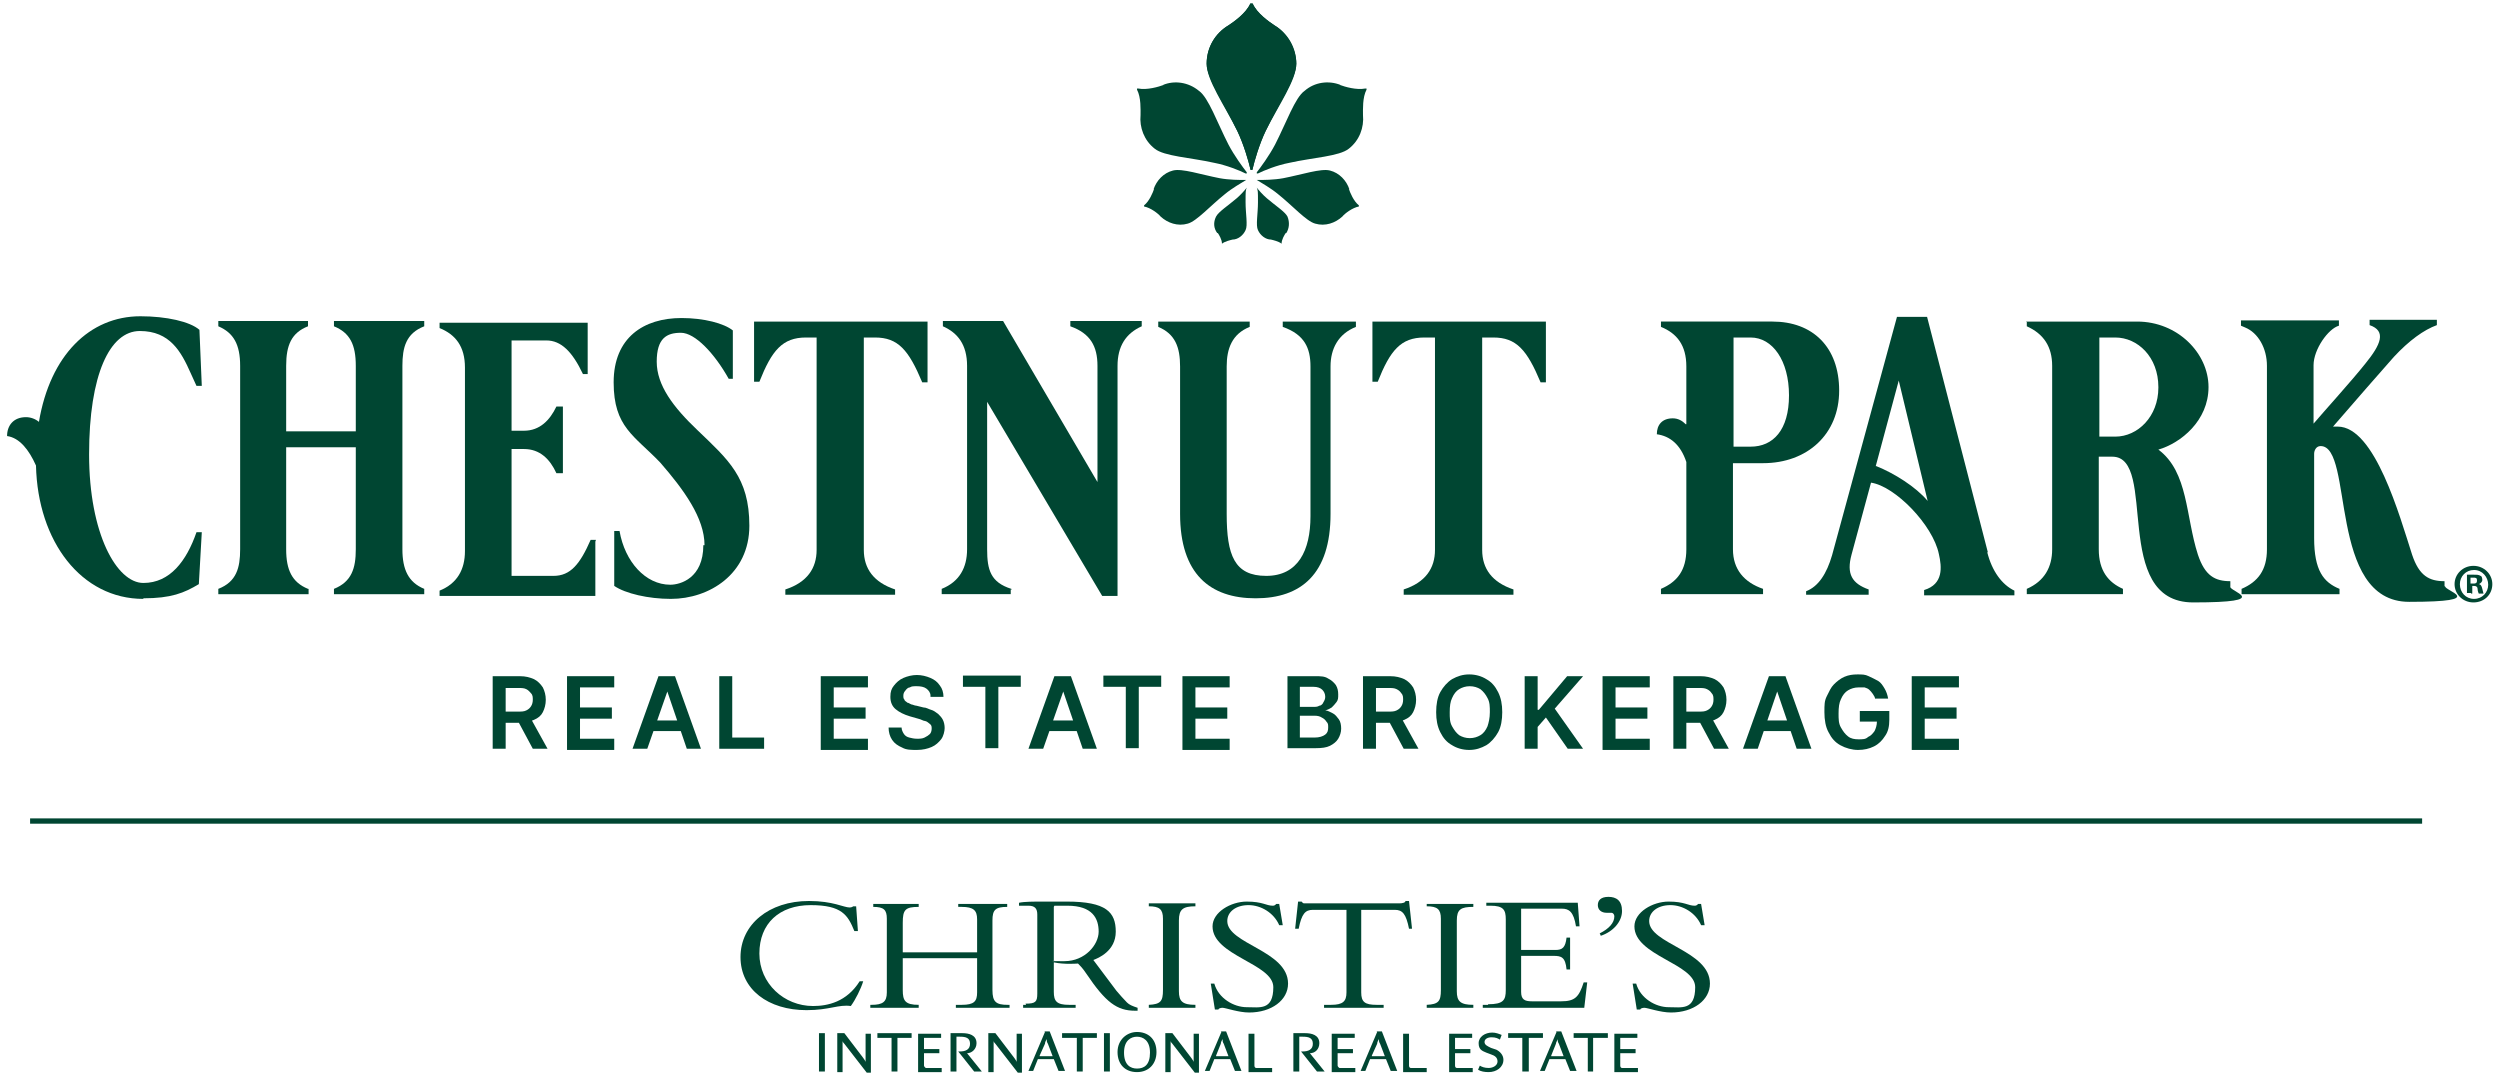 <?xml version="1.0" encoding="UTF-8"?> <svg xmlns="http://www.w3.org/2000/svg" id="Layer_1" version="1.1" viewBox="0 0 423.7 182.3"><defs><style> .st0 { fill: #004632; } </style></defs><g><path class="st0" d="M216,4.3h0c-.9-.6-3-2-3.7-3.7,0,0,0,0-.2,0s-.2,0-.2,0c-.7,1.6-2.8,3.1-3.7,3.7h0c-2.2,1.3-3.7,3.7-3.7,6.5s3,7,5.2,11.4c1.1,2.3,1.9,5.1,2.2,6.4,0,0,0,.2.2.2s.2,0,.2-.2c.3-1.3,1.1-4.1,2.2-6.4,2.2-4.6,5.2-9,5.2-11.4s-1.5-5.2-3.7-6.5"></path><path class="st0" d="M208.2,4.3h0c.9-.6,3-2,3.7-3.7,0,0,0,0,.2,0s.2,0,.2,0c.7,1.6,2.8,3.1,3.7,3.7h0c2.2,1.3,3.7,3.7,3.7,6.5s-3,7-5.2,11.4c-1.1,2.3-1.9,5.1-2.2,6.4,0,0,0,.2-.2.2s-.2,0-.2-.2c-.3-1.3-1.1-4.1-2.2-6.4-2.2-4.6-5.2-9-5.2-11.4,0-2.8,1.5-5.2,3.7-6.5"></path><path class="st0" d="M227.1,14.4h0c.8.3,2.8.9,4.3.6,0,0,.2,0,.2,0s0,0,0,.2c-.7,1.3-.6,3.4-.6,4.3h0c.2,2.1-.6,4.3-2.4,5.7-1.6,1.3-6.1,1.5-10.1,2.4-2.1.4-4.3,1.3-5.3,1.8h-.2v-.2c.7-.9,2.1-2.8,3.1-4.7,1.9-3.7,3.4-8,5-9.1,1.7-1.5,4.1-1.8,6.1-1"></path><path class="st0" d="M228.6,32h0c.2.6.8,2.1,1.7,2.8,0,0,0,0,0,.2s0,0,0,0c-1.1.2-2.4,1.2-2.8,1.7h0c-1.2,1.1-2.9,1.7-4.6,1.2-1.5-.4-3.8-3-6.3-5-1.2-1-2.8-1.9-3.6-2.4,0,0,0,0,0,0,0,0,0,0,.2,0,.9,0,2.7,0,4.3-.3,3.1-.6,6.4-1.7,7.9-1.3,1.6.4,2.8,1.7,3.3,3.2"></path><path class="st0" d="M217.9,39.5h0c-.2.3-.7,1.1-.7,1.8,0,0,0,0,0,0h0c-.5-.4-1.4-.6-1.8-.7h0c-.9,0-1.8-.7-2.2-1.6-.4-.8,0-2.8,0-4.7s0-2-.2-2.5h0c0,0,0,0,0,0,.3.4,1,1.2,1.7,1.8,1.4,1.2,3.1,2.3,3.5,3.1.4,1,.3,2-.2,2.8"></path><path class="st0" d="M197.2,14.4q0,0,0,0c-.8.3-2.8.9-4.3.6,0,0-.2,0-.2,0s0,0,0,.2c.7,1.3.6,3.4.6,4.3h0c-.2,2.1.6,4.3,2.4,5.7,1.6,1.3,6.1,1.5,10.1,2.4,2.1.4,4.3,1.3,5.3,1.8h.2v-.2c-.7-.9-2.1-2.8-3.1-4.7-1.9-3.7-3.4-8-5-9.1-1.8-1.5-4.2-1.8-6.1-1"></path><path class="st0" d="M195.6,32h0c-.2.6-.8,2.1-1.7,2.8,0,0,0,0,0,.2s0,0,0,0c1.1.2,2.4,1.2,2.8,1.7h0c1.2,1.1,2.9,1.7,4.6,1.2,1.5-.4,3.8-3,6.3-5,1.2-1,2.8-1.9,3.6-2.4,0,0,0,0,0,0,0,0,0,0-.2,0-.9,0-2.7,0-4.3-.3-3.1-.6-6.4-1.7-7.9-1.3-1.6.4-2.8,1.7-3.3,3.2"></path><path class="st0" d="M206.4,39.5h0c.2.3.7,1.1.7,1.8,0,0,0,0,0,0h0c.5-.4,1.4-.6,1.8-.7h0c.9,0,1.8-.7,2.2-1.6.4-.8,0-2.8,0-4.7s0-2,.2-2.5h0c0,0,0,0,0,0-.3.4-1,1.2-1.7,1.8-1.4,1.2-3.1,2.3-3.5,3.1-.5,1-.4,2,.2,2.8"></path><path class="st0" d="M24.3,101.4c4.7,0,6.9-.9,9.4-2.4l.5-8.8h-.9c-1.7,4.9-4.5,8.6-9,8.6s-9.2-8.3-9.2-21.8,3.5-20.9,8.6-20.9,7,3.5,8.6,7.1l1,2.2h.9c0,0-.4-9.5-.4-9.5-1.6-1.4-5.6-2.3-10-2.3-8.6,0-15.3,6.6-17.2,17.9-.6-.5-1.4-.8-2.2-.8-2.1,0-3.2,1.4-3.2,3.2,2.1.3,3.7,2.3,4.9,5,.3,12.9,7.7,22.6,18.2,22.6"></path><path class="st0" d="M52.2,99.8c-2.7-1.1-3.7-3.2-3.7-6.7v-17.3h11.8v17.3c0,3.2-.7,5.5-3.7,6.7v.9h15.3v-.9c-2.7-1.1-3.7-3.3-3.7-6.7v-31.1c0-3.1.6-5.5,3.7-6.7v-.9h-15.3v.9c2.7,1.1,3.7,3.1,3.7,6.7v11.1h-11.8v-11.1c0-3.5.9-5.6,3.7-6.7v-.9h-15.2v.9c2.6,1.1,3.7,3.1,3.7,6.7v31.1c0,3.1-.6,5.5-3.7,6.7v.9h15.3v-.9h0Z"></path><path class="st0" d="M101,91.5h-.9c-1.8,4.1-3.4,6.1-6.3,6.1h-7.1v-21.5h2.1c2.7,0,4.4,1.7,5.5,4.1h1.1v-11.3h-1.1c-1.1,2.3-2.8,4.1-5.5,4.1h-2.1v-15.3h5.9c2.5,0,4.4,1.9,6.2,5.7h.8v-8.7h-25.1v.9c2.7,1.1,4.3,3.1,4.3,6.7v31.1c0,3.1-1.3,5.5-4.3,6.7v.9h26.4v-9.2h0Z"></path><path class="st0" d="M119.2,92.4c0,5.6-3.9,6.7-5.6,6.7-4.2,0-7.7-3.9-8.6-9.1h-.9v9.3c1.9,1.3,5.8,2.2,9.6,2.2,6.5,0,13.3-4.2,13.3-12.4s-3.6-11.2-8.8-16.2c-4.1-3.9-6.9-7.6-6.9-11.6s1.7-4.9,4.1-4.9,5.7,3.5,8.1,7.8h.7v-8.2c-1.5-1.2-4.9-2.1-8.7-2.1-6.4,0-11.5,3.3-11.5,10.9s3.5,9,7.9,13.6c4,4.6,7.5,9.4,7.5,14"></path><path class="st0" d="M136.5,57.2h1.9v36c0,3.1-1.6,5.5-5.3,6.7v.9h18.6v-.9c-3.6-1.2-5.3-3.5-5.3-6.7v-36h1.9c3.9,0,5.7,2.1,8,7.6h.9v-10.3h-29.4v10.2h.9c2.1-5.3,3.9-7.5,7.9-7.5"></path><path class="st0" d="M171.4,99.8c-3.5-1.1-4.1-3.2-4.1-6.7v-25l19.5,32.9h2.6v-39c0-3.3,1.4-5.5,4.1-6.7v-.9h-12.1v.9c3.4,1.2,4.6,3.4,4.6,6.7v19.7l-16-27.3h-10.2v.9c2.5,1.1,4.1,3.1,4.1,6.7v31.1c0,3.1-1.3,5.5-4.3,6.7v.9h11.7v-.8h.2Z"></path><path class="st0" d="M200,62.1v25c0,10.2,5.1,14.3,12.8,14.3s12.7-4.1,12.7-14.3v-25c0-3,1.3-5.5,4.3-6.7v-.9h-12.4v.9c3.7,1.3,4.7,3.6,4.7,6.7v25.4c0,5.8-2.1,10.1-7.5,10.1s-6.7-3.5-6.7-10.5v-25c0-3,.9-5.5,3.9-6.7v-.9h-15.5v.9c2.9,1.2,3.7,3.5,3.7,6.7"></path><path class="st0" d="M241.3,57.2h1.9v36c0,3.1-1.6,5.5-5.3,6.7v.9h18.6v-.9c-3.6-1.2-5.3-3.5-5.3-6.7v-36h1.9c3.9,0,5.7,2.1,8,7.6h.9v-10.3h-29.4v10.2h.9c2.1-5.3,3.9-7.5,7.9-7.5"></path><path class="st0" d="M336.9,93.6l-10.3-39.9h-5.1l-11,40.4c-.9,3.1-2.3,5.3-4.4,6.1v.6h10.6v-.9c-2.8-1-3.8-2.6-2.9-5.9l3.3-12.2c4.1.6,10.5,7.2,11.5,12.1.5,2.2.8,5.1-2.5,6.1v.9h15.3v-.8c-2.1-1-3.8-3.3-4.6-6.5M317.9,79l3.9-14.5,4.9,20.4c-2-2.4-5.7-4.7-8.7-5.9"></path><path class="st0" d="M343.5,54.4v.9c2.9,1.3,4.3,3.5,4.3,6.7v31.1c0,3-1.3,5.4-4.3,6.7v.9h16.3v-.9c-2.5-1.1-4.1-3.1-4.1-6.7v-15.7h2.3c7.8,0-.3,24.7,13.7,24.7s5.9-1.9,6.3-2.7v-.9c-2.6,0-4.3-.9-5.5-4.5-2.1-6.5-1.6-14-6.7-17.8,3.8-1.1,8.5-4.9,8.5-10.6s-5.2-11.1-12.1-11.1c0,0-18.8,0-18.8,0ZM365.8,65.7c0,4.9-3.5,8.3-7.3,8.3h-2.7v-16.8h2.7c3.8,0,7.3,3.3,7.3,8.4"></path><path class="st0" d="M414.3,99.4v-.9c-2.6,0-4.3-.9-5.5-4.5-2.1-6.5-6.3-21.7-12.6-21.7s-.5,0-.8,0c3.9-4.5,7.9-9.1,10.3-11.8,2.6-2.8,5.1-4.6,7.3-5.4v-.9h-11.4v.9c2.9,1,1.9,3.3-.7,6.5-2.3,2.9-7.1,8.2-8.8,10.2v-9.9c0-2.7,2.5-6.2,4.3-6.7v-.9h-16.6v.9l.7.3c2.2.9,3.7,3.5,3.7,6.5v31.1c0,3.5-1.5,5.5-4.3,6.7v.9h16.6v-.9c-2.7-1.1-4.3-3.1-4.3-8.6v-14.3c0-.5.3-1.3,1.1-1.3,5.7,0,1.1,26.4,15,26.4s5.7-1.9,6.1-2.7"></path><path class="st0" d="M285.7,71.9c-.6-.6-1.3-1-2.2-1-1.8,0-2.7,1.1-2.7,2.7,2.2.3,4,1.7,5,4.7v14.8c0,3.5-1.5,5.5-4.3,6.7v.9h17.3v-.9c-3.2-1.1-5.1-3.3-5.1-6.7v-14.6h5.1c7.5,0,12.9-4.9,12.9-12.3s-4.5-11.7-11.3-11.7h-18.9v.9c2.7,1.1,4.3,3.1,4.3,6.7v9.8q0,0,0,0M293.8,57.2h2.9c3.7,0,6.5,3.9,6.5,9.8s-2.7,8.7-6.5,8.7h-2.9v-18.6Z"></path></g><path class="st0" d="M422.4,99c0,1.8-1.4,3.1-3.2,3.1s-3.2-1.4-3.2-3.1,1.4-3.1,3.2-3.1,3.2,1.4,3.2,3.1M416.9,99c0,1.4,1,2.5,2.4,2.5s2.4-1.1,2.4-2.4-1-2.5-2.4-2.5-2.4,1.1-2.4,2.4M418.8,100.5h-.7v-3.1c.3,0,.7,0,1.2,0s.8,0,1.1.2c.2,0,.3.4.3.7s-.3.6-.6.7h0c.3,0,.5.3.6.8s.2.7.2.8h-.8c0,0-.2-.4-.2-.8,0-.3-.2-.5-.6-.5h-.3v1.3h-.2ZM418.8,98.9h.3c.4,0,.7,0,.7-.5s-.2-.5-.7-.5h-.4v1h0Z"></path><rect class="st0" x="5.1" y="138.7" width="405.4" height=".9"></rect><g><rect class="st0" x="138.8" y="175.1" width="1" height="6.5"></rect><path class="st0" d="M146.7,179.3v.7h0c0-.2-.3-.5-.4-.7l-3.2-4.2h-1.2v6.6h.9v-5.3h0c0,.2.2.4.3.5l3.8,4.9h.7v-6.6h-.9v4.1Z"></path><polygon class="st0" points="148.7 175.9 151.1 175.9 151.1 181.6 152.1 181.6 152.1 175.9 154.5 175.9 154.5 175.1 148.7 175.1 148.7 175.9"></polygon><path class="st0" d="M156.6,180.6v-2.1h2.6v-.7h-2.6v-1.9h2.9v-.7h-3.9v6.5h4v-.7c0,0-2.7,0-2.7,0,0,0-.3-.2-.3-.4"></path><path class="st0" d="M165.5,176.8c0-1.4-1.3-1.7-2.4-1.7h-2v6.5h1v-5.9h.6c1,0,1.7.2,1.7,1.2s-.8,1.3-1.7,1.3h-.3l2.7,3.4h1.3c0,0-2.5-3.1-2.5-3.1.8,0,1.6-.7,1.6-1.7"></path><path class="st0" d="M172.3,179.3v.7h0c0-.2-.3-.5-.4-.7l-3.2-4.2h-1.2v6.6h.9v-5.3h0c0,.2.2.4.3.5l3.8,4.9h.7v-6.6h-.9v4.1h0Z"></path><path class="st0" d="M177.1,174.9l-2.8,6.6h.8c0,0,0,0,0,0l.8-2h2.7l.8,2h1.1c0,0-2.6-6.7-2.6-6.7h-.9ZM176.2,178.9l.9-2c0-.3.2-.6.3-.8h0c0,.3,0,.5.2.8l.8,2.1h-2.2Z"></path><polygon class="st0" points="180 175.9 182.5 175.9 182.5 181.6 183.5 181.6 183.5 175.9 185.9 175.9 185.9 175.1 180 175.1 180 175.9"></polygon><rect class="st0" x="187.1" y="175.1" width="1" height="6.5"></rect><path class="st0" d="M192.7,174.9c-1.7,0-3.3,1.3-3.3,3.4s1.3,3.4,3.3,3.4,3.3-1.4,3.3-3.4c0-2.3-1.5-3.4-3.3-3.4M192.7,181.1c-1.1,0-2.2-.6-2.2-2.7s1.2-2.7,2.2-2.7,2.2.6,2.2,2.7-1,2.7-2.2,2.7"></path><path class="st0" d="M202.3,179.3v.7h0c0-.2-.3-.5-.4-.7l-3.2-4.2h-1.2v6.6h.9v-5.3h0c0,.2.2.4.3.5l3.8,4.9h.7v-6.6h-.9v4.1Z"></path><path class="st0" d="M207,174.9l-2.8,6.6h.8c0,0,0,0,0,0l.8-2h2.7l.8,2h1.1c0,0-2.6-6.7-2.6-6.7h-.9ZM206.1,178.9l.8-2c0-.3.2-.6.3-.8h0c0,.3,0,.5.2.8l.8,2.1h-2.1Z"></path><path class="st0" d="M212.6,180.6v-5.4h-1v6.5h4v-.7c0,0-2.7,0-2.7,0-.2,0-.3-.2-.3-.4"></path><path class="st0" d="M223.6,176.8c0-1.4-1.3-1.7-2.4-1.7h-2v6.5h1v-5.9h.6c1,0,1.7.2,1.7,1.2s-.8,1.3-1.7,1.3h-.3l2.7,3.4h1.3c0,0-2.5-3.1-2.5-3.1.9,0,1.6-.7,1.6-1.7"></path><path class="st0" d="M226.7,180.6v-2.1h2.6v-.7h-2.6v-1.9h2.9v-.7h-3.9v6.5h4v-.7c0,0-2.7,0-2.7,0,0,0-.3-.2-.3-.4"></path><path class="st0" d="M233.4,174.9l-2.8,6.6h.8c0,0,0,0,0,0l.8-2h2.7l.8,2h1.1c0,0-2.6-6.7-2.6-6.7h-.9ZM232.5,178.9l.9-2c0-.3.2-.6.3-.8h0c0,.3,0,.5.2.8l.8,2.1h-2.2Z"></path><path class="st0" d="M238.8,180.6v-5.4h-1v6.5h4v-.7c0,0-2.7,0-2.7,0-.2,0-.3-.2-.3-.4"></path><path class="st0" d="M246.6,180.6v-2.1h2.6v-.7h-2.6v-1.9h2.9v-.7h-3.9v6.5h4v-.7c0,0-2.7,0-2.7,0-.2,0-.3-.2-.3-.4"></path><path class="st0" d="M253.6,177.9l-.9-.3c-.6-.3-1.1-.5-1.1-1s.5-.8,1.2-.8,1.1.2,1.4.4l.3-.8c-.5-.2-1-.4-1.6-.4-1.2,0-2.3.7-2.3,1.8s.6,1.3,1.3,1.6l.8.3c.6.2,1.1.5,1.1,1.2s-.8,1.1-1.5,1.1-1.2-.2-1.5-.4l-.3.7c.5.3,1.1.4,1.8.4,1.3,0,2.5-.8,2.5-2.1,0-.8-.6-1.4-1.2-1.7"></path><polygon class="st0" points="261.5 175.1 255.6 175.1 255.6 175.9 258 175.9 258 181.6 259.1 181.6 259.1 175.9 261.5 175.9 261.5 175.1"></polygon><path class="st0" d="M263.8,174.9l-2.8,6.6h.8c0,0,0,0,0,0l.8-2h2.7l.8,2h1.1c0,0-2.6-6.7-2.6-6.7h-.9ZM262.9,178.9l.8-2c0-.3.3-.6.3-.8h0c0,.3,0,.5.2.8l.8,2.1h-2.1Z"></path><polygon class="st0" points="266.7 175.9 269.1 175.9 269.1 181.6 270 181.6 270 175.9 272.5 175.9 272.5 175.1 266.7 175.1 266.7 175.9"></polygon><path class="st0" d="M274.6,180.6v-2.1h2.6v-.7h-2.6v-1.9h2.9v-.7h-3.9v6.5h4v-.7c0,0-2.7,0-2.7,0-.2,0-.3-.2-.3-.4"></path><path class="st0" d="M239.3,157.3l-.5-4.6h-.6c0,.3-.6.4-1,.4h-15.5c-.2,0-.5,0-.7,0s-.3-.2-.4-.3h-.6l-.5,4.6h.6c.5-2.5,1.1-3.2,2.4-3.2h5.7v14c0,1.5-.6,2.1-2.6,2.1h-1.2v.5h10.1v-.5h-1.2c-2,0-2.6-.5-2.6-2.1v-14h5.7c1.3,0,1.9.7,2.4,3.2h.5Z"></path><path class="st0" d="M279.5,156.1c0-1.6,1.5-2.7,3.6-2.7s4.3,1.3,5.2,3.4h.6l-.6-3.6h-.5c-.2.2-.3.3-.6.3-1.1,0-1.7-.7-4.4-.7s-5.8,1.8-5.8,4.2c0,5,10.3,6.3,10.3,10.3s-2.3,3.4-4.5,3.4-4.8-1.5-5.5-4h-.6l.7,4.4h.6c0-.2.4-.3.7-.3.5,0,2.7.8,4.5.8,3.8,0,6.6-2.1,6.6-4.9,0-5.6-10.3-6.7-10.3-10.6"></path><path class="st0" d="M208,156.1c0-1.6,1.5-2.7,3.6-2.7s4.3,1.3,5.2,3.4h.6l-.6-3.6h-.5c-.2.2-.3.3-.6.3-1.1,0-1.7-.7-4.4-.7s-5.8,1.8-5.8,4.2c0,5,10.3,6.3,10.3,10.3s-2.3,3.4-4.5,3.4-4.8-1.5-5.5-4h-.6l.7,4.4h.6c0-.2.4-.3.7-.3.5,0,2.7.8,4.5.8,3.8,0,6.6-2.1,6.6-4.9,0-5.6-10.3-6.7-10.3-10.6"></path><path class="st0" d="M241.8,153.6c1.8,0,2.4.5,2.4,2.1v12.1c0,1.9-.4,2.4-2.4,2.5v.5h7.9v-.5c-2.2,0-2.8-.6-2.8-2.3v-12c0-1.9.7-2.3,2.8-2.3v-.5h-7.9v.4Z"></path><path class="st0" d="M173.9,170.3h-.5v.5h8.9v-.5h-1.1c-2.1,0-2.6-.6-2.6-2.2v-5c1.8.4,4.1.2,4.1.2.4.4.8.8,1.4,1.7,3.3,4.9,5.2,6.3,8.3,6.3h.4v-.5c-.9-.3-1.4-.5-1.8-.9-.5-.5-1.3-1.4-1.8-2l-3.9-5.2c.8-.3,3.8-1.5,3.8-4.8s-1.6-5.1-8.3-5.1-2.4,0-4,0-3.2,0-4.1.2v.5h1.6c1.1,0,1.5.5,1.5,1.5v13.4c0,1.4-.3,1.7-2,1.7M178.7,153.5c.8,0,1.5,0,2.2,0,4.3,0,5.3,2.2,5.3,4.4s-2.3,5-5.8,5-1.3,0-1.8-.2v-9h0Z"></path><path class="st0" d="M252.2,170.3h-.9v.5h17.2l.5-4.3h-.6c-.8,2.5-1.5,3.2-3.8,3.2h-5c-1.2,0-1.8-.3-1.8-1.6v-6.1h5.5c1.3,0,2,.2,2.2,2.3h.6v-5.4h-.6c-.2,1.7-.7,2.1-1.9,2.1h-5.8v-7h6.9c1.2,0,2,.5,2.4,3h.6l-.3-4h-15.5v.5h.7c2.2,0,2.6.7,2.6,2.3v12c0,1.7-.4,2.4-3,2.4"></path><path class="st0" d="M271.1,158.1l.2.5c2.1-.7,3.6-2.4,3.6-4.2s-1-2.4-2.3-2.4-1.8.6-1.8,1.4.6,1.3,1.5,1.3.5,0,.8,0,.5.3.5.6c0,1.1-.9,2.1-2.5,2.9"></path><path class="st0" d="M155.7,170.3h0c-2.3,0-2.7-.7-2.7-2.5v-5.4h12.6v5.8c0,1.5-.5,2.1-2.6,2.1h-1v.5h9.1v-.5h-.3c-2,0-2.6-.5-2.6-2.5v-11.8c0-1.8.5-2.3,2.5-2.3v-.5h-8.3v.5h.6c2,0,2.6.6,2.6,2.1v5.6h-12.6v-5c0-2.2.4-2.7,2.7-2.7v-.5h-7.7v.5c1.8,0,2.3.5,2.3,2v12.5c0,1.6-.7,2.1-2.6,2.1h-.2v.5h8.2v-.5Z"></path><path class="st0" d="M144.2,170.5c.8-1.1,1.7-2.9,2.1-4.2h-.6c-2.2,3.5-5.4,4.2-7.9,4.2-4.9,0-9.1-3.8-9.1-8.9s3.4-8.2,8.7-8.2,6.3,1.7,7.4,4.4h.6l-.3-4.2h-.5c0,0-.2.2-.6.2-1,0-2.8-1.1-6.9-1.1-6.8,0-11.6,4-11.6,9.5s4.7,9,11.2,9c3.9,0,5.4-1,7.5-.7"></path><path class="st0" d="M202.6,153.6v-.5h-7.9v.5c1.8,0,2.4.5,2.4,2.1v12.1c0,1.9-.4,2.4-2.4,2.5v.5h7.9v-.5c-2.2,0-2.8-.6-2.8-2.3v-12c0-1.9.7-2.4,2.8-2.4"></path></g><g><path class="st0" d="M83.5,126.9v-12.3h4.6c1,0,1.7.2,2.4.5.6.3,1.1.8,1.5,1.4.3.6.5,1.3.5,2.1s-.2,1.5-.5,2.1-.8,1-1.5,1.3-1.5.5-2.4.5h-3.3v-1.9h3c.6,0,1,0,1.4-.2.4-.2.6-.4.8-.7s.3-.7.3-1.1,0-.8-.3-1.1-.4-.5-.8-.7c-.4-.2-.8-.2-1.4-.2h-2.1v10.3h-2.2ZM89.7,121.3l3.1,5.6h-2.5l-3-5.6h2.4Z"></path><path class="st0" d="M96.1,126.9v-12.3h8v1.9h-5.8v3.4h5.4v1.9h-5.4v3.4h5.8v1.9h-8Z"></path><path class="st0" d="M109.6,126.9h-2.4l4.4-12.3h2.8l4.4,12.3h-2.4l-3.3-9.7h0l-3.4,9.7ZM109.7,122.1h6.5v1.8h-6.5v-1.8Z"></path><path class="st0" d="M121.9,126.9v-12.3h2.2v10.4h5.4v1.9h-7.6Z"></path><path class="st0" d="M139.1,126.9v-12.3h8v1.9h-5.8v3.4h5.4v1.9h-5.4v3.4h5.8v1.9h-8Z"></path><path class="st0" d="M157.7,117.9c0-.5-.3-.9-.7-1.2s-1-.4-1.6-.4-.9,0-1.2.2c-.3,0-.6.3-.8.6-.2.2-.3.5-.3.8s0,.5.2.7c0,.2.3.3.5.5.2,0,.4.2.7.3.2,0,.5.2.8.2l1.2.3c.5,0,.9.3,1.3.4s.8.4,1.2.7c.3.3.6.6.8,1s.3.9.3,1.4-.2,1.4-.6,1.9-.9,1-1.6,1.3c-.7.3-1.5.5-2.5.5s-1.8,0-2.5-.4c-.7-.3-1.3-.7-1.7-1.3s-.6-1.3-.6-2.1h2.2c0,.4.2.8.4,1.1s.5.5.9.6.8.2,1.3.2.9,0,1.3-.2.7-.4.9-.6.3-.6.3-.9,0-.6-.3-.8-.4-.4-.8-.5c-.3,0-.7-.3-1.2-.4l-1.4-.4c-1-.3-1.8-.7-2.4-1.2-.6-.5-.9-1.2-.9-2.1s.2-1.4.6-1.9c.4-.5.9-1,1.6-1.3.7-.3,1.5-.5,2.3-.5s1.6.2,2.3.5,1.2.7,1.6,1.3c.4.5.6,1.2.6,1.9h-2.2v-.2Z"></path><path class="st0" d="M163.2,116.4v-1.9h9.8v1.9h-3.8v10.4h-2.2v-10.4h-3.9Z"></path><path class="st0" d="M176.7,126.9h-2.4l4.4-12.3h2.8l4.4,12.3h-2.4l-3.3-9.7h0l-3.4,9.7ZM176.7,122.1h6.5v1.8h-6.5v-1.8Z"></path><path class="st0" d="M187,116.4v-1.9h9.8v1.9h-3.8v10.4h-2.2v-10.4h-3.9Z"></path><path class="st0" d="M200.4,126.9v-12.3h8v1.9h-5.8v3.4h5.4v1.9h-5.4v3.4h5.8v1.9h-8Z"></path><path class="st0" d="M218.2,126.9v-12.3h4.7c.9,0,1.6,0,2.2.4.6.3,1,.7,1.3,1.1.3.5.4,1,.4,1.6s0,.9-.3,1.3-.5.6-.8.9c-.3.2-.7.4-1.1.5h0c.4,0,.9.3,1.3.5s.7.6,1,1,.4,1,.4,1.6-.2,1.2-.5,1.7-.8.9-1.4,1.2-1.4.4-2.4.4h-4.8v.2ZM220.4,119.8h2.2c.4,0,.7,0,1-.2.3,0,.6-.3.7-.6.2-.3.3-.6.3-.9,0-.5-.2-.9-.5-1.2s-.8-.5-1.5-.5h-2.3v3.4h0ZM220.4,125h2.4c.8,0,1.4-.2,1.8-.5s.5-.7.5-1.2,0-.7-.3-1c-.2-.3-.4-.5-.8-.7-.3-.2-.7-.3-1.2-.3h-2.5v3.7h0Z"></path><path class="st0" d="M231,126.9v-12.3h4.6c1,0,1.7.2,2.4.5.6.3,1.1.8,1.5,1.4.3.6.5,1.3.5,2.1s-.2,1.5-.5,2.1-.8,1-1.5,1.3-1.5.5-2.4.5h-3.3v-1.9h3c.6,0,1,0,1.4-.2.4-.2.6-.4.8-.7s.3-.7.3-1.1,0-.8-.3-1.1c-.2-.3-.4-.5-.8-.7s-.8-.2-1.4-.2h-2.1v10.3h-2.2ZM237.3,121.3l3.1,5.6h-2.5l-3-5.6h2.4Z"></path><path class="st0" d="M254.6,120.7c0,1.3-.2,2.5-.7,3.4s-1.2,1.7-2,2.2c-.9.5-1.8.8-2.9.8s-2.1-.3-2.9-.8c-.9-.5-1.5-1.2-2-2.2s-.7-2.1-.7-3.4.2-2.5.7-3.4,1.2-1.7,2-2.2c.9-.5,1.8-.8,2.9-.8s2.1.3,2.9.8c.9.5,1.5,1.2,2,2.2s.7,2.1.7,3.4ZM252.5,120.7c0-.9,0-1.7-.4-2.4-.3-.6-.7-1.1-1.2-1.5-.5-.3-1.1-.5-1.8-.5s-1.3.2-1.8.5-.9.8-1.2,1.5c-.3.6-.4,1.4-.4,2.4s0,1.7.4,2.4.7,1.1,1.2,1.5c.5.3,1.1.5,1.8.5s1.3-.2,1.8-.5.9-.8,1.2-1.5c.2-.6.4-1.4.4-2.4Z"></path><path class="st0" d="M258.4,126.9v-12.3h2.2v5.7h.2l4.8-5.7h2.7l-4.8,5.5,4.8,6.8h-2.6l-3.7-5.3-1.4,1.6v3.7h-2.2Z"></path><path class="st0" d="M271.6,126.9v-12.3h8v1.9h-5.8v3.4h5.4v1.9h-5.4v3.4h5.8v1.9h-8Z"></path><path class="st0" d="M283.6,126.9v-12.3h4.6c1,0,1.7.2,2.4.5.6.3,1.1.8,1.5,1.4.3.6.5,1.3.5,2.1s-.2,1.5-.5,2.1-.8,1-1.5,1.3-1.5.5-2.4.5h-3.3v-1.9h3c.6,0,1,0,1.4-.2.4-.2.6-.4.8-.7s.3-.7.3-1.1,0-.8-.3-1.1c-.2-.3-.4-.5-.8-.7s-.8-.2-1.4-.2h-2.1v10.3h-2.2ZM289.9,121.3l3.1,5.6h-2.5l-3-5.6h2.4Z"></path><path class="st0" d="M297.8,126.9h-2.4l4.4-12.3h2.8l4.4,12.3h-2.5l-3.3-9.7h0l-3.3,9.7ZM297.9,122.1h6.5v1.8h-6.5v-1.8Z"></path><path class="st0" d="M317.8,118.5c0-.3-.2-.6-.4-.9-.2-.3-.4-.5-.6-.7s-.5-.3-.8-.4c-.3,0-.7,0-1,0-.7,0-1.3.2-1.8.5s-.9.8-1.2,1.5c-.3.6-.4,1.4-.4,2.4s0,1.7.4,2.4.7,1.1,1.2,1.5,1.1.5,1.8.5,1.2,0,1.6-.4c.5-.2.8-.6,1.1-1,.2-.4.4-1,.4-1.6h.5c0,0-3.4,0-3.4,0v-1.8h5v1.5c0,1.1-.2,2-.7,2.7-.5.8-1.1,1.4-1.9,1.8-.8.4-1.7.6-2.7.6s-2.1-.3-3-.8-1.5-1.2-2-2.2c-.5-.9-.7-2.1-.7-3.4s0-1.9.4-2.7.7-1.5,1.2-2,1.1-1,1.8-1.3,1.4-.4,2.2-.4,1.3,0,1.9.3,1.1.5,1.6.8.8.8,1.1,1.3c.3.5.5,1.1.6,1.7h-2.2Z"></path><path class="st0" d="M324,126.9v-12.3h8v1.9h-5.8v3.4h5.4v1.9h-5.4v3.4h5.8v1.9h-8Z"></path></g></svg> 
